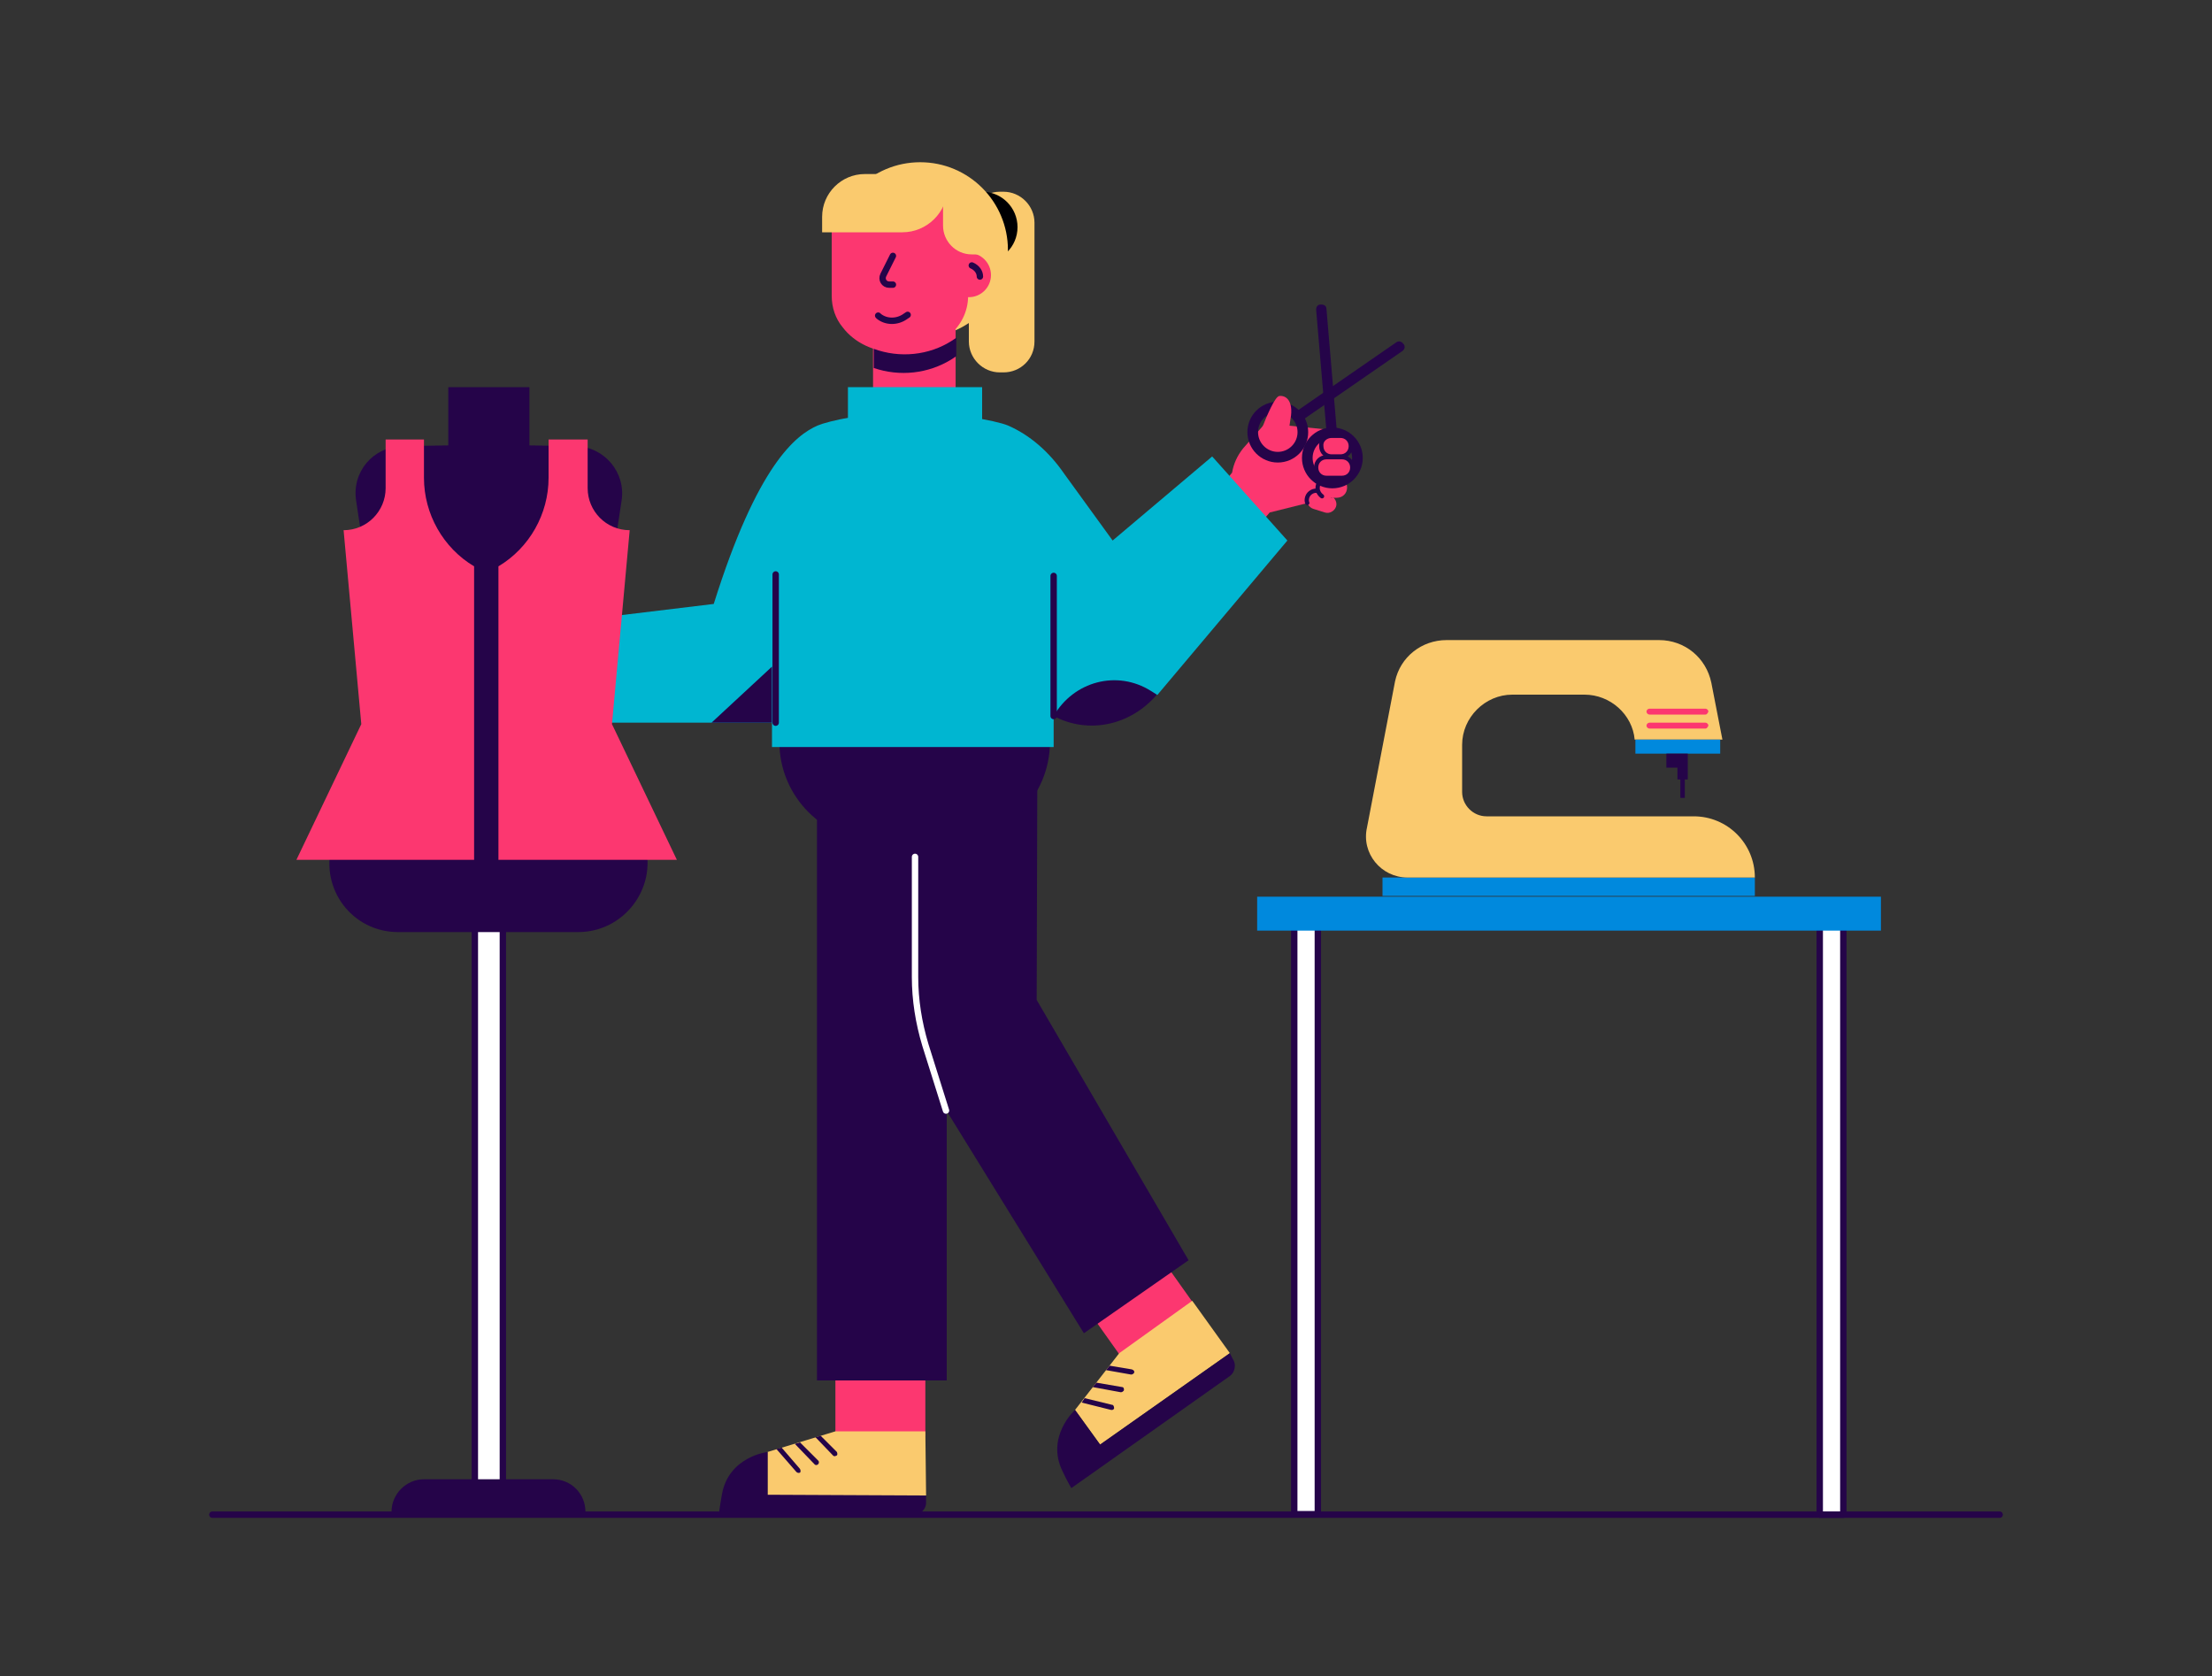 <?xml version="1.0" encoding="utf-8"?>
<svg xmlns="http://www.w3.org/2000/svg" enable-background="new 0 0 300 227.3" viewBox="0 0 300 227.3">
  <rect x="0" y="0" width="300" height="227.3" fill="#333333" stroke="none"/>
  <g>
    <g>
      <path d="M169.2,73l3-3.5l8-2l0.3-9.2l-8.9-0.9l-3,3.4c-0.8,1-1.3,2.1-1.5,3.3l0,0l-3.2,3.9L169.2,73z" fill="#fc3770"/>
      <g>
        <path d="M178.8,66.7l1.6,0.5c0.6,0.2,1,0.9,0.8,1.5l0,0c-0.2,0.6-0.9,1-1.5,0.8l-1.6-0.5c-0.6-0.2-1-0.9-0.8-1.5l0,0&#xA;				C177.5,66.8,178.1,66.5,178.8,66.7z" fill="#fc3770"/>
        <path d="M177.3,68.2c-0.1-0.2-0.1-0.5,0-0.8l0,0c0.2-0.6,0.9-1,1.5-0.8l1.6,0.5c0.1,0,0.2,0.1,0.2,0.1" fill="none" stroke="#250449" stroke-linecap="round" stroke-linejoin="round" stroke-miterlimit="10" stroke-width=".578"/>
      </g>
      <g>
        <path d="M180.1,64.7h1.2c0.8,0,1.4,0.6,1.4,1.4l0,0c0,0.8-0.6,1.4-1.4,1.4h-1.2c-0.8,0-1.4-0.6-1.4-1.4l0,0&#xA;				C178.7,65.3,179.3,64.7,180.1,64.7z" fill="#fc3770"/>
        <path d="M179.3,67.3c-0.4-0.3-0.6-0.7-0.6-1.1l0,0c0-0.6,0.3-1.1,0.9-1.3" fill="none" stroke="#250449" stroke-linecap="round" stroke-linejoin="round" stroke-miterlimit="10" stroke-width=".578"/>
      </g>
      <g>
        <circle cx="180.7" cy="62.1" fill="none" r="3.4" stroke="#250449" stroke-miterlimit="10" stroke-width="1.445"/>
        <path d="M180.7,59.1l-0.1,0c-0.4,0-0.7-0.2-0.7-0.6L178.5,42c0-0.4,0.2-0.7,0.6-0.7l0.1,0c0.4,0,0.7,0.2,0.7,0.6&#xA;				l1.4,16.5C181.3,58.7,181.1,59.1,180.7,59.1z" fill="#250449"/>
        <circle cx="173.3" cy="58.6" fill="none" r="3.4" stroke="#250449" stroke-miterlimit="10" stroke-width="1.445"/>
        <path d="M175.6,56.7l0.1,0.1c0.2,0.3,0.6,0.4,0.9,0.2l13.6-9.4c0.3-0.2,0.4-0.6,0.2-0.9l-0.1-0.1&#xA;				c-0.2-0.3-0.6-0.4-0.9-0.2l-13.6,9.4C175.5,56,175.4,56.4,175.6,56.7z" fill="#250449"/>
      </g>
      <path d="M174.8,58.3c0.1-0.6,0.2-1.3,0.3-2c0.2-2-0.7-2.7-1.6-2.6c-0.6,0.1-1.7,2.7-2.4,4.5H174.8z" fill="#fc3770"/>
      <path d="M180.6,59.1h1.2c0.8,0,1.4,0.6,1.4,1.4v0c0,0.8-0.6,1.4-1.4,1.4h-1.2c-0.8,0-1.4-0.6-1.4-1.4v0&#xA;			C179.1,59.7,179.8,59.1,180.6,59.1z" fill="#fc3770" stroke="#250449" stroke-linecap="round" stroke-linejoin="round" stroke-miterlimit="10" stroke-width=".578"/>
      <path d="M179.9,62h2.1c0.8,0,1.4,0.6,1.4,1.4l0,0c0,0.8-0.6,1.4-1.4,1.4h-2.1c-0.8,0-1.4-0.6-1.4-1.4l0,0&#xA;			C178.5,62.6,179.1,62,179.9,62z" fill="#fc3770" stroke="#250449" stroke-linecap="round" stroke-linejoin="round" stroke-miterlimit="10" stroke-width=".578"/>
    </g>
    <g>
      <g>
        <path d="M136.1,50.5h-0.5c-2.3,0-4.2-1.9-4.2-4.2V30.2c0-2.3,1.9-4.2,4.2-4.2h0.5c2.3,0,4.2,1.9,4.2,4.2v16.1&#xA;				C140.3,48.7,138.4,50.5,136.1,50.5z" fill="#faca6e"/>
        <circle cx="133.2" cy="30.8" fill="#000002" r="4.8"/>
        <circle cx="124.8" cy="33.9" fill="#faca6e" r="11.9"/>
      </g>
      <g>
        <g>
          <g>
            <circle cx="131.4" cy="37.3" fill="#fc3770" r="3"/>
          </g>
          <g>
            <rect fill="#fc3770" height="12.9" transform="rotate(-180 124.053 49.354)" width="11.2" x="118.5" y="42.9"/>
          </g>
          <path d="M131.3,40.1c0,2.2-1,4.1-2.7,5.5c-1.6,1.3-4.5,2.2-6.9,2.2l0,0c-3.1,0-5.8-1.3-7.4-3.4&#xA;					c-1-1.2-1.5-2.7-1.5-4.3v-13h18.5v7.1" fill="#fc3770"/>
          <path d="M123.1,42.7l-0.3,0.2c-1.1,0.8-2.6,0.8-3.6,0l-0.1-0.1" fill="none" stroke="#250449" stroke-linecap="round" stroke-linejoin="round" stroke-miterlimit="10" stroke-width=".867"/>
          <path d="M118.5,47.3L118.5,47.3c3.5,1.3,7.5,0.9,10.6-1.1l0.6-0.4v2.5l-0.6,0.4c-3.2,2-7.1,2.4-10.6,1.2l0,0V47.3z" fill="#250449"/>
        </g>
        <path d="M131.8,36L131.8,36c0.7,0.3,1.1,0.9,1.1,1.5" fill="none" stroke="#250449" stroke-linecap="round" stroke-linejoin="round" stroke-miterlimit="10" stroke-width=".867"/>
        <path d="M121.1,34.7l-1.3,2.6c-0.3,0.6,0.1,1.3,0.8,1.3h0.5" fill="none" stroke="#250449" stroke-linecap="round" stroke-linejoin="round" stroke-miterlimit="10" stroke-width=".867"/>
      </g>
      <path d="M111.5,31.5h10.9c3.3,0,6.1-2.7,6.1-6.1v-1.8h-11.2c-3.2,0-5.8,2.6-5.8,5.8V31.5z" fill="#faca6e"/>
      <path d="M127.8,26.4h5.2v8.1h-1.2c-2.2,0-3.9-1.8-3.9-3.9V26.4z" fill="#faca6e"/>
    </g>
    <g>
      <g>
        <rect fill="#0089dd" height="2.5" width="50.5" x="187.5" y="119"/>
        <g>
          <path d="M229.7,110.7h-28.1c-1.8,0-3.3-1.5-3.3-3.3c0-0.1,0-0.1,0-0.2V101c0-3.7,3.1-6.8,6.8-6.8h9.8&#xA;					c3.5,0,6.5,2.7,6.8,6.1h11.9l-1.5-7.7c-0.7-3.4-3.6-5.8-7.1-5.8h-28.8c-3.4,0-6.3,2.3-7,5.6l-3.8,19.8c-0.8,3.5,1.9,6.8,5.5,6.8&#xA;					H238C238,114.4,234.3,110.7,229.7,110.7z" fill="#faca6e"/>
        </g>
        <rect fill="#0089dd" height="1.9" width="11.5" x="221.8" y="100.3"/>
        <path d="M231.3,96.9h-7.6c-0.2,0-0.4-0.2-0.4-0.4v0c0-0.2,0.2-0.4,0.4-0.4h7.6c0.2,0,0.4,0.2,0.4,0.4v0&#xA;				C231.6,96.7,231.5,96.9,231.3,96.9z" fill="#fc3770"/>
        <path d="M231.3,98.8h-7.6c-0.2,0-0.4-0.2-0.4-0.4l0,0c0-0.2,0.2-0.4,0.4-0.4h7.6c0.2,0,0.4,0.2,0.4,0.4l0,0&#xA;				C231.6,98.6,231.5,98.8,231.3,98.8z" fill="#fc3770"/>
        <rect fill="#250449" height="5.7" width=".6" x="227.9" y="102.5"/>
        <polygon fill="#250449" points="227.5 105.7 228.9 105.7 228.9 102.2 226 102.2 226 104.1 227.5 104.1"/>
      </g>
      <g>
        <rect fill="#fff" height="81.5" stroke="#250449" stroke-linecap="round" stroke-linejoin="round" stroke-miterlimit="10" stroke-width=".867" width="3.2" x="246.8" y="123.9"/>
        <rect fill="#fff" height="81.5" stroke="#250449" stroke-linecap="round" stroke-linejoin="round" stroke-miterlimit="10" stroke-width=".867" transform="rotate(-180 177.115 164.619)" width="3.2" x="175.5" y="123.9"/>
      </g>
      <rect fill="#0089dd" height="4.6" width="84.6" x="170.5" y="121.6"/>
    </g>
    <g>
      <g>
        <rect fill="#fc3770" height="12.2" transform="rotate(-35.403 153.543 175.498)" width="12.2" x="147.4" y="169.4"/>
        <g>
          <g>
            <polygon fill="#faca6e" points="161.7 176.4 151.8 183.5 145.8 191.2 149.2 195.9 166.8 183.5"/>
            <path d="M166.8,183.5l-17.6,12.4l-3.4-4.7c0,0-4,3.6-1.7,8.3c0.7,1.5,1.2,2.3,1.2,2.3l21.5-15.2&#xA;						c0.7-0.5,0.9-1.6,0.4-2.3L166.8,183.5z" fill="#250449"/>
            <path d="M150.8,190.5l-3.7-0.9l-0.4,0.6l4,1c0.2,0,0.3,0,0.4-0.2l0,0C151.1,190.7,151,190.5,150.8,190.5z" fill="#250449"/>
            <path d="M152.2,188.1l-3.5-0.6l-0.5,0.6l3.8,0.7c0.2,0,0.3-0.1,0.4-0.2l0,0C152.5,188.4,152.4,188.1,152.2,188.1z" fill="#250449"/>
            <path d="M153.5,185.7l-3-0.5l-0.5,0.6l3.4,0.6c0.2,0,0.3-0.1,0.4-0.2l0,0C153.9,186,153.8,185.8,153.5,185.7z" fill="#250449"/>
          </g>
        </g>
      </g>
      <g>
        <rect fill="#fc3770" height="12.2" width="12.2" x="113.3" y="182.5"/>
        <g>
          <g>
            <polygon fill="#faca6e" points="125.5 194.1 113.3 194.1 104.1 196.9 104.1 202.8 125.6 202.8"/>
            <path d="M125.6,202.8l-21.5-0.1v-5.8c0,0-5.3,0.6-6.2,5.8c-0.3,1.7-0.4,2.6-0.4,2.6l26.4,0.1&#xA;						c0.9,0,1.7-0.7,1.7-1.6L125.6,202.8z" fill="#250449"/>
            <path d="M108.5,199.2l-2.5-2.9l-0.7,0.2l2.7,3.1c0.1,0.1,0.3,0.2,0.5,0.1l0,0C108.6,199.6,108.6,199.4,108.5,199.2&#xA;						z" fill="#250449"/>
            <path d="M111,198.1l-2.5-2.5l-0.7,0.2l2.7,2.8c0.1,0.1,0.3,0.1,0.4,0h0C111.1,198.5,111.1,198.2,111,198.1z" fill="#250449"/>
            <path d="M113.5,196.9l-2.2-2.2l-0.7,0.2l2.4,2.5c0.1,0.1,0.3,0.1,0.4,0l0,0C113.6,197.4,113.6,197.1,113.5,196.9z" fill="#250449"/>
          </g>
        </g>
      </g>
      <path d="M140.7,99.9h-18.6l-2.1,0.2l3.3,37.1c0.2,3.2,1,6.3,2.4,9.1l21.3,34.5l14.2-9.9l-20.6-35.3L140.7,99.9z" fill="#250449"/>
      <rect fill="#250449" height="87.3" width="17.6" x="110.8" y="99.9"/>
      <path d="M124.1,116.2v16.3c0,3.1,0.5,6.2,1.4,9.2l2.8,8.9" fill="none" stroke="#fff" stroke-linecap="round" stroke-linejoin="round" stroke-miterlimit="10" stroke-width=".867"/>
      <path d="M105.8,98.9h36.6v1.7c0,7.4-6,13.5-13.5,13.5h-9.7c-7.4,0-13.5-6-13.5-13.5V98.9z" fill="#250449"/>
    </g>
    <g>
      <path d="M142.9,97.1v4.2h-38.2V98H69.5V85.2l27.3-3.3c5.9-18.8,11.1-22.9,14.1-24.2v0c1.4-0.6,6.7-1.8,12-1.8&#xA;			c6,0,12.1,1.1,13.8,1.8v0c3,1.3,5.6,3.6,7.6,6.5l6.6,9.1l13.5-11.4l10.2,11.4l-17.6,20.9L142.9,97.1z" fill="#00b6d1"/>
      <polygon fill="#250449" points="104.7 90.4 104.7 98 96.5 98"/>
      <path d="M142.9,97.1c4.7,2.5,10.4,1.3,14-2.9l-0.8-0.5C151.5,90.8,145.6,92.4,142.9,97.1L142.9,97.1L142.9,97.1z" fill="#250449"/>
      <line fill="none" stroke="#250449" stroke-linecap="round" stroke-linejoin="round" stroke-miterlimit="10" stroke-width=".867" x1="105.2" x2="105.2" y1="77.9" y2="98"/>
      <line fill="none" stroke="#250449" stroke-linecap="round" stroke-linejoin="round" stroke-miterlimit="10" stroke-width=".867" x1="142.9" x2="142.9" y1="78.1" y2="97.1"/>
      <rect fill="#00b6d1" height="6.6" width="18.2" x="115" y="52.5"/>
    </g>
    <g>
      <g>
        <rect fill="#fff" height="125.6" stroke="#250449" stroke-linecap="round" stroke-linejoin="round" stroke-miterlimit="10" stroke-width=".867" width="3.8" x="64.4" y="77.3"/>
        <path d="M87.5,114.6l-6.6-24.2l3.4-22.5c0.6-3.8-2.3-7.3-6.2-7.4l-6.3-0.1v-7.9h-11v7.9l-6.3,0.1&#xA;				c-3.9,0.1-6.8,3.5-6.2,7.4l3.4,22.5L45,114.6c-1.6,6,2.8,11.8,9,11.8h24.4C84.6,126.4,89.1,120.5,87.5,114.6z" fill="#250449"/>
        <path d="M57.5,200.6H75c2.5,0,4.4,2,4.4,4.4v0.3H53.1v-0.3C53.1,202.6,55.1,200.6,57.5,200.6z" fill="#250449"/>
      </g>
      <path d="M74.4,59.5v5.3c0,4.9-2.6,9.5-6.8,12h0v39.8h24.2L83,98.2l2.4-26.3h0c-3.2,0-5.7-2.6-5.7-5.7v-6.6H74.4z" fill="#fc3770"/>
      <path d="M57.5,59.5v5.3c0,4.9,2.6,9.5,6.8,12h0v39.8H40.2l8.8-18.4l-2.4-26.3h0c3.2,0,5.7-2.6,5.7-5.7v-6.6H57.5z" fill="#fc3770"/>
    </g>
    <line fill="none" stroke="#250449" stroke-linecap="round" stroke-linejoin="round" stroke-miterlimit="10" stroke-width=".867" x1="28.8" x2="271.2" y1="205.4" y2="205.4"/>
  </g>
</svg>